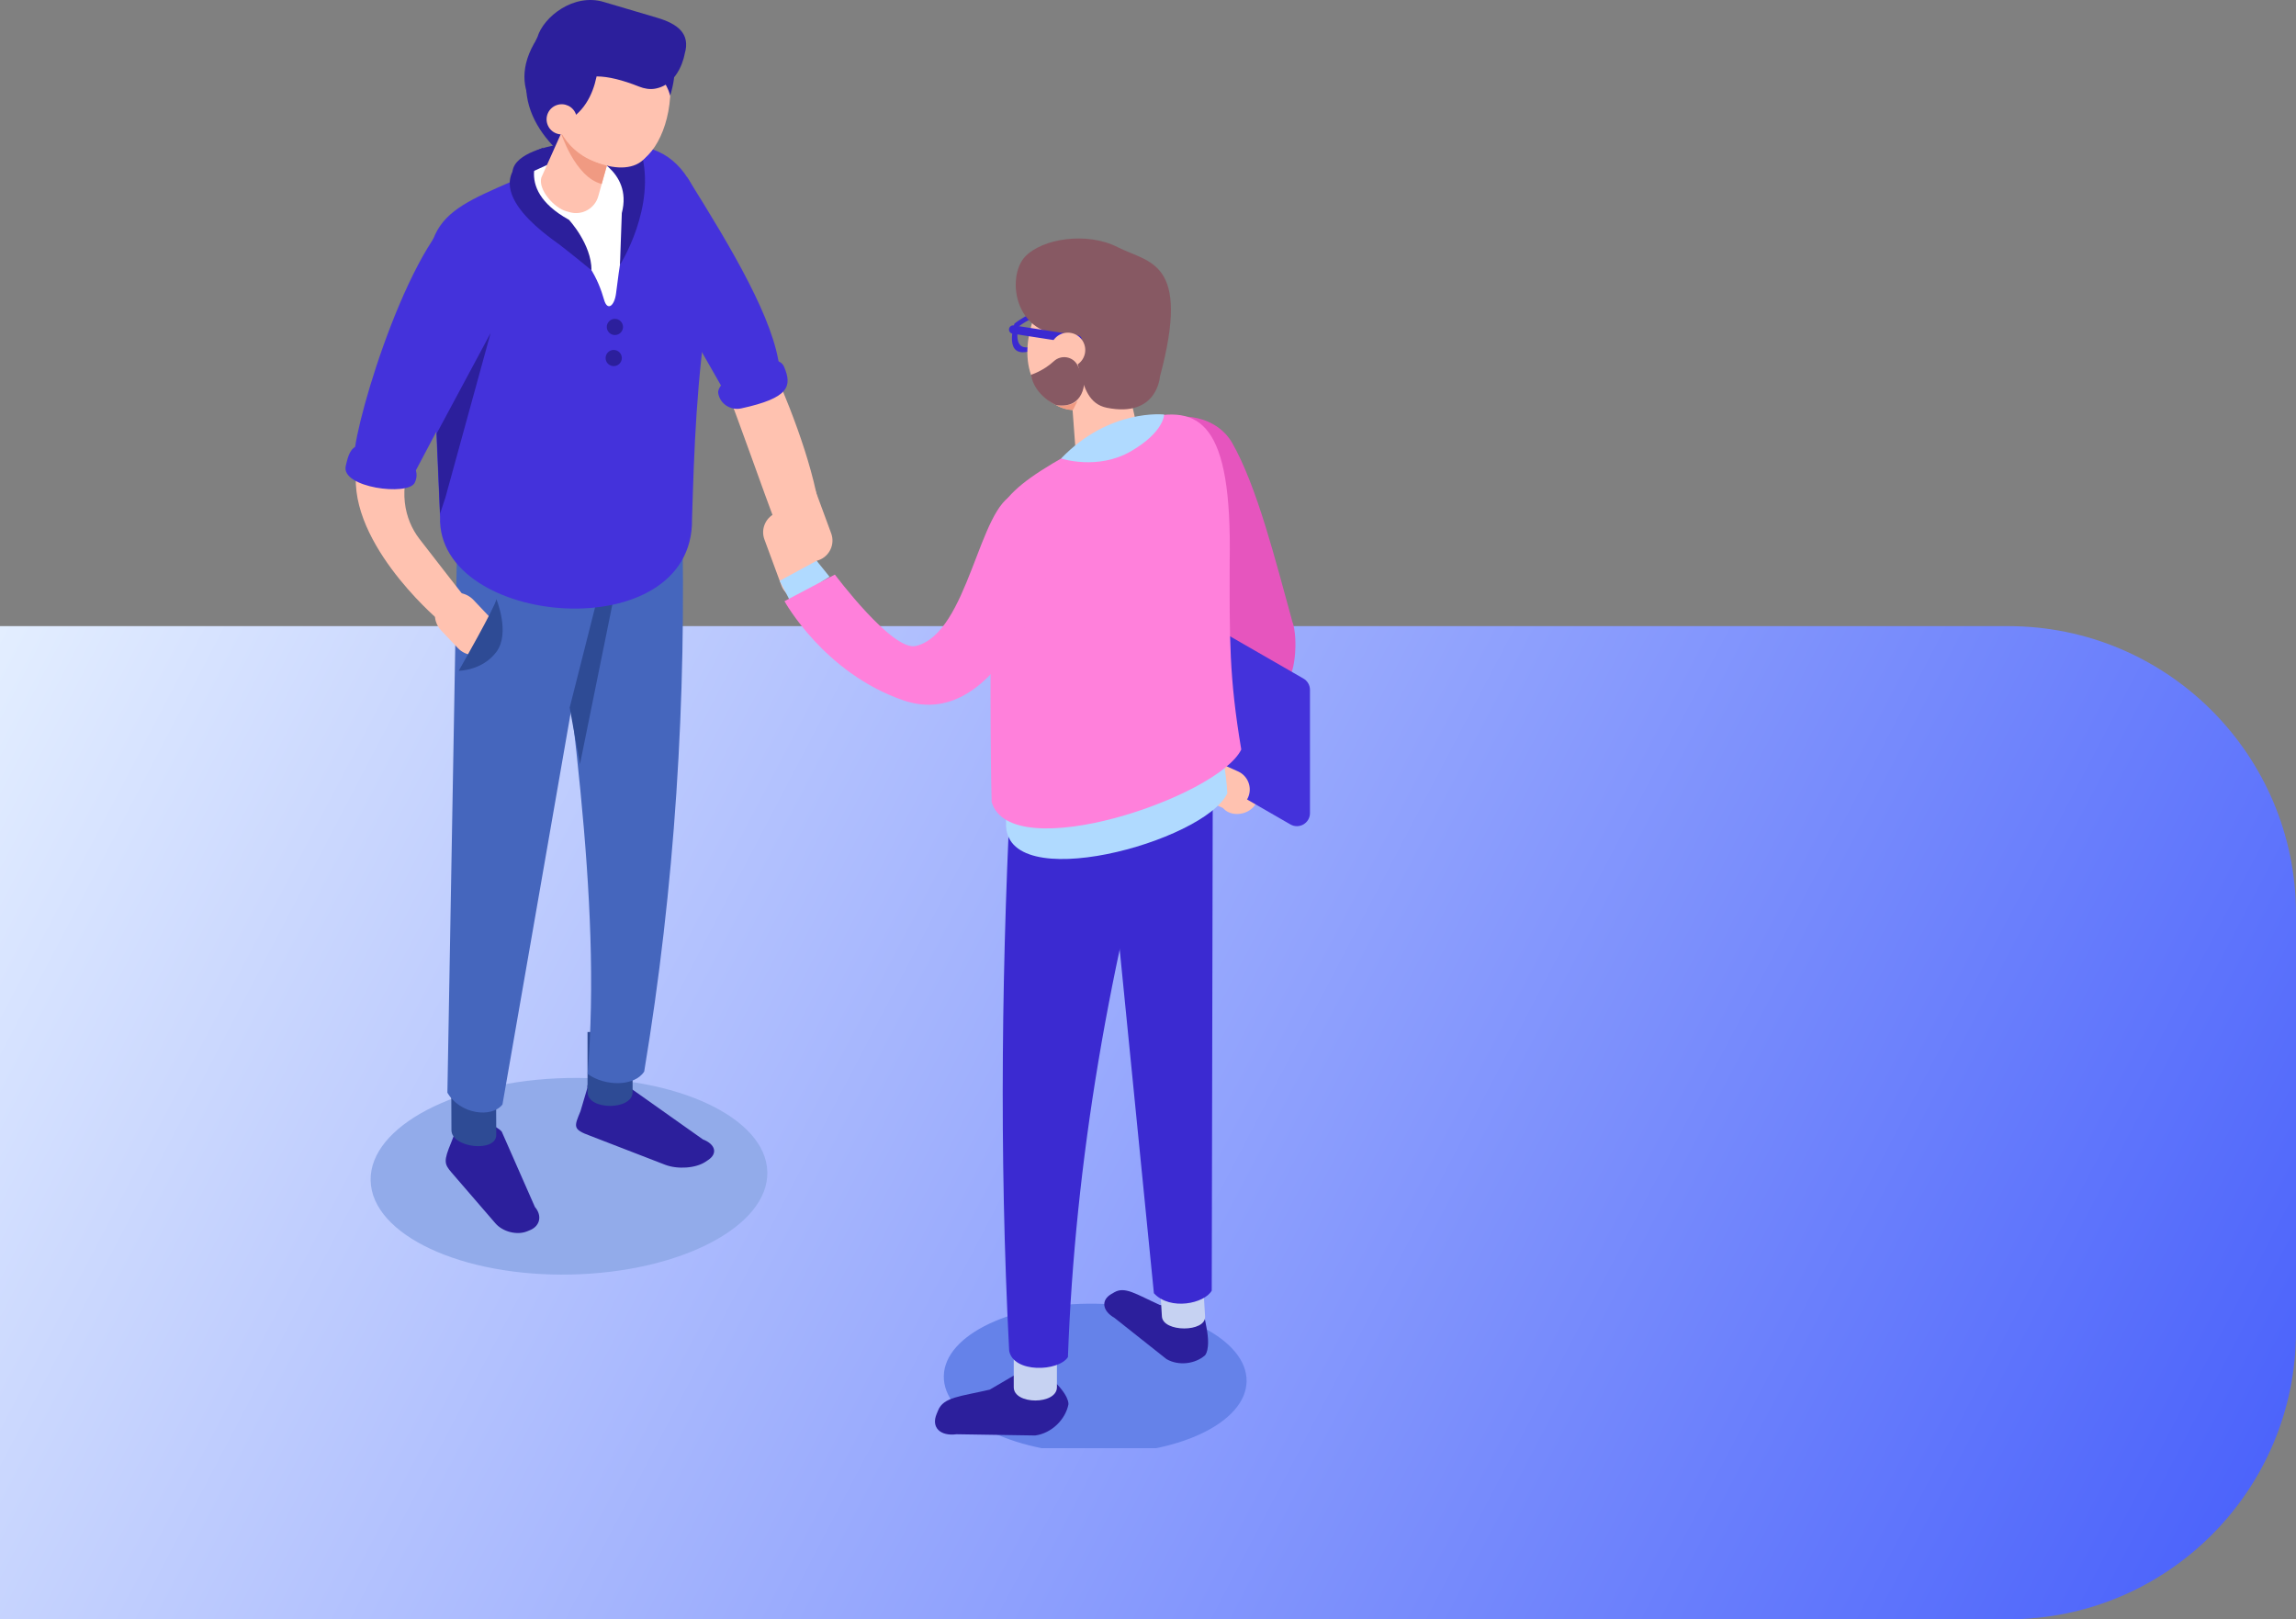 <svg width="319" height="225" viewBox="0 0 319 225" fill="none" xmlns="http://www.w3.org/2000/svg">
<rect x="0" y="0" width="319" height="225" fill="#808080" stroke="none"/>
<path d="M0 87H279C301.091 87 319 104.909 319 127V185C319 207.091 301.091 225 279 225H0V87Z" fill="url(#paint0_linear)"/>
<g clip-path="url(#clip0)">
<path d="M76.822 20.244C76.822 20.244 71.477 21.165 71.215 23.827C70.951 26.489 71.215 28.994 71.215 28.994L89.059 27.075L87.975 19.699L76.822 20.244Z" fill="#2C1F9C"/>
<path d="M101.29 38.676C101.29 38.676 113.3 60.254 114.175 73.641C114.175 73.641 110.837 80.975 108.398 74.461C102.447 58.566 98.331 44.96 93.562 39.548C88.792 34.137 101.29 38.676 101.29 38.676Z" fill="#FFC2B0"/>
<path d="M143.276 48.733C147.289 47.429 148.081 43.664 148.081 43.664L148.114 43.652L148.304 42.433C144.225 42.268 140.943 44.968 140.943 44.968C140.943 44.968 139.262 50.037 143.276 48.733ZM141.519 45.376C141.519 45.376 144.144 43.24 147.257 43.406L147.054 44.339C147.054 44.339 146.465 47.135 143.479 48.106C140.494 49.077 141.519 45.376 141.519 45.376Z" fill="#3B2AD1"/>
<path d="M179.218 86.421C179.663 88.386 179.835 89.559 179.311 91.484C177.567 97.893 175.589 103.882 174.837 110.563C174.458 113.931 169.112 113.97 169.496 110.563C170.195 104.358 171.392 98.241 173.373 92.308C173.746 91.191 174.154 90.088 174.58 88.99C174.189 89.996 174.713 90.738 174.508 89.839C174.381 89.277 174.265 88.713 174.138 88.151C172.168 79.364 177.153 77.301 179.218 86.421Z" fill="#FFC2B0"/>
<path d="M171.127 61.417C174.661 67.557 177.223 77.938 179.548 86.343C180.43 88.662 179.926 94.655 178.455 94.561L173.484 91.347C172.271 91.27 169.964 88.654 169.397 86.713L163.16 65.341C162.144 61.864 162.894 58.873 164.892 58.425L161.941 58.758C162.288 57.478 168.464 57.063 171.127 61.417Z" fill="#E655BE"/>
<path d="M154.606 100.344L179.283 114.551C180.492 115.247 182.003 114.377 182.003 112.985V95.849C182.003 95.203 181.657 94.606 181.096 94.284L156.419 80.077C155.21 79.381 153.699 80.251 153.699 81.643V98.779C153.699 99.425 154.045 100.021 154.606 100.344Z" fill="#4432DB"/>
<path d="M167.957 111.386L169.752 112.196C171.132 112.819 172.772 112.202 173.396 110.826C174.02 109.451 173.402 107.815 172.022 107.193L170.227 106.383C168.847 105.761 167.208 106.377 166.583 107.753C165.959 109.128 166.577 110.763 167.957 111.386Z" fill="#FFC2B0"/>
<path d="M79.349 177.094C94.569 176.766 106.775 170.388 106.611 162.848C106.448 155.308 93.977 149.461 78.757 149.789C63.538 150.117 51.332 156.495 51.495 164.035C51.658 171.575 64.129 177.421 79.349 177.094Z" fill="#92ABEA"/>
<path d="M74.32 167.711L69.712 157.244C68.934 156.343 66.775 155.6 65.165 155.544C64.442 155.519 63.699 156.117 63.38 156.947L62.692 158.74C61.629 161.304 61.701 161.721 62.728 162.911L68.828 169.976C69.855 171.166 71.842 171.666 73.244 171.089L73.641 170.926C75.042 170.347 75.348 168.901 74.32 167.711Z" fill="#2C1F9C"/>
<path d="M62.722 157.03C62.732 159.518 68.959 160.181 68.949 157.692L68.915 149.604L62.688 148.941L62.722 157.03Z" fill="#2E4B95"/>
<path d="M97.657 158.317L87.38 151.044C86.055 150.532 84.441 150.352 82.557 150.788C81.712 150.985 81.593 150.354 81.618 151.136L80.653 154.392C79.769 156.559 79.522 156.914 82.009 157.821L92.394 161.835C94.143 162.511 96.672 162.33 98.015 161.432L98.395 161.178C99.739 160.281 99.406 158.993 97.657 158.317Z" fill="#2C1F9C"/>
<path d="M81.629 151.742C81.629 154.309 87.891 154.309 87.891 151.742L87.892 143.398H81.63L81.629 151.742Z" fill="#2E4B95"/>
<path d="M81.639 149.222C84.118 151.001 88.176 150.96 89.503 148.892C93.75 123.313 95.425 97.281 94.747 70.832L75.211 65.004C79.116 96.756 83.647 124.854 81.639 149.222Z" fill="#4566BD"/>
<path d="M62.16 151.826C63.927 154.87 68.362 155.366 69.812 153.461L84.484 69.231L63.643 67.655L62.16 151.826Z" fill="#4566BD"/>
<path d="M79.148 98.331L80.582 106.179L85.349 82.665C84.386 82.959 84.371 81.774 83.29 81.966L79.148 98.331Z" fill="#2E4B95"/>
<path d="M68.164 47.318C63.508 52.814 61.206 55.481 57.551 63.013C55.16 67.941 56.211 72.201 58.275 74.883C61.097 78.549 64.341 82.678 64.341 82.678L60.723 85.96C60.723 85.96 47.556 74.719 49.657 64.4L57.425 39.969L68.164 47.318Z" fill="#FFC2B0"/>
<path d="M61.21 83.603L61.797 83.052C62.873 82.041 64.672 82.185 65.794 83.371L68.097 85.806C69.22 86.993 69.257 88.791 68.18 89.803L67.594 90.353C66.517 91.364 64.718 91.22 63.596 90.034L61.293 87.6C60.17 86.413 60.133 84.614 61.21 83.603Z" fill="#FFC2B0"/>
<path d="M95.489 24.655C101.694 34.575 107.651 44.556 108.322 51.336C106.692 57.01 105.122 53.859 101.142 55.263L89.238 34.433L92.497 28.982L95.489 24.655Z" fill="#4432DB"/>
<path d="M96.147 72.129C96.454 62.315 96.719 53.208 98.568 41.025C99.099 24.095 92.879 17.629 82.061 21.187L77.605 22.22C64.478 28.753 57.932 28.201 59.814 41.897L61.139 71.832C60.657 87.206 96.402 90.228 96.147 72.129Z" fill="#4432DB"/>
<path d="M68.166 46.27L61.879 69.143L61.142 71.365L60.672 60.232L68.166 46.27Z" fill="#2C1F9C"/>
<path d="M69.286 43.593L57.147 66.558C56.187 67.944 49.128 65.772 49.212 63.326C49.386 58.205 57.435 31.621 65.102 28.3C71.329 25.604 72.937 35.39 69.286 43.593Z" fill="#4432DB"/>
<path d="M112.282 83.067C113.775 82.519 114.548 80.852 113.999 79.363L111.637 72.956C111.088 71.466 109.416 70.695 107.921 71.243C106.428 71.791 105.655 73.458 106.204 74.947L108.566 81.354C109.115 82.844 110.788 83.615 112.282 83.067Z" fill="#FFC2B0"/>
<path d="M113.77 77.825C115.263 77.277 116.035 75.61 115.487 74.121L113.126 67.714C112.576 66.224 110.904 65.452 109.409 66.001C107.916 66.549 107.144 68.216 107.692 69.705L110.053 76.112C110.603 77.603 112.275 78.374 113.77 77.825Z" fill="#FFC2B0"/>
<path d="M173.199 191.944C173.301 186.189 163.966 181.357 152.35 181.152C140.733 180.947 131.232 185.446 131.13 191.201C131.028 196.956 140.363 201.787 151.98 201.992C163.596 202.197 173.097 197.699 173.199 191.944Z" fill="#6582E9"/>
<path d="M166.068 181.937L161.14 181.321C157.842 179.83 156.301 178.711 154.833 179.557L154.417 179.797C152.948 180.643 153.134 182.133 154.83 183.109L162.074 188.849C163.77 189.825 166.055 189.516 167.409 188.332C167.409 188.332 168.22 187.603 167.64 184.532C167.309 182.781 167.424 182.718 166.068 181.937Z" fill="#2C1F9C"/>
<path d="M142.573 190.128L137.518 193.086C133.356 194.059 131.107 194.118 130.343 195.962L130.127 196.485C129.363 198.329 130.613 199.591 132.904 199.288L143.825 199.458C146.117 199.154 148.032 197.227 148.443 195.147C148.443 195.147 148.675 193.883 145.917 191.427C144.343 190.026 144.405 189.885 142.573 190.128Z" fill="#2C1F9C"/>
<path d="M140.848 192.754C140.848 195.213 146.847 195.213 146.847 192.754V184.762H140.848V192.754Z" fill="#C6D2F2"/>
<path d="M140.212 187.694C140.809 190.816 147.059 190.589 148.375 188.571C149.349 161.627 154.058 133.647 162.307 105.148H140.656C139.143 132.783 138.798 160.315 140.212 187.694Z" fill="#3B2AD1"/>
<path d="M161.432 182.916C161.569 185.144 167.568 185.144 167.432 182.916L166.988 175.679H160.988L161.432 182.916Z" fill="#C6D2F2"/>
<path d="M160.32 179.697C162.603 182.159 167.366 181.108 168.355 179.33L168.503 107.152L153.324 109.381L160.32 179.697Z" fill="#3B2AD1"/>
<path d="M148.175 53.344C149.69 58.61 153.617 60.093 156.945 56.655C160.273 53.216 161.743 46.161 160.227 40.895C158.713 35.628 154.785 34.146 151.458 37.584C148.13 41.021 146.659 48.078 148.175 53.344Z" fill="#FFC2B0"/>
<path d="M142.976 51.143C144.18 56.488 149.721 58.72 153.244 55.481C156.768 52.243 158.648 45.284 157.444 39.939C156.24 34.593 152.406 32.885 148.882 36.123C145.359 39.362 141.772 45.797 142.976 51.143Z" fill="#FFC2B0"/>
<path d="M155.417 66.871L155.983 66.745C157.895 66.32 159.11 64.411 158.684 62.505L156.28 51.755C155.854 49.848 153.94 48.637 152.028 49.062L151.462 49.188C149.55 49.613 148.335 51.521 148.761 53.427L149.548 64.096C149.975 66.003 153.505 67.296 155.417 66.871Z" fill="#FFC2B0"/>
<path d="M161.154 52.355C161.154 52.355 160.786 58.063 153.787 56.66C148.767 55.653 151.207 47.436 146.194 46.318C140.68 45.087 140.073 38.17 142.421 35.666C144.768 33.161 150.982 32.143 155.308 34.354C159.635 36.567 165.51 36.152 161.154 52.355Z" fill="#875963"/>
<path d="M149.073 56.969L149.723 55.685C149.723 55.685 148.643 56.642 146.719 56.281C146.719 56.281 147.825 57.001 149.073 56.969Z" fill="#F09A82"/>
<path d="M140.682 46.366L149.614 47.748C149.931 47.797 150.232 47.578 150.281 47.261C150.33 46.945 150.111 46.645 149.793 46.596L140.862 45.214C140.544 45.165 140.244 45.384 140.194 45.7C140.145 46.017 140.365 46.317 140.682 46.366Z" fill="#3B2AD1"/>
<path d="M146.005 49.164C146.297 50.463 147.591 51.28 148.895 50.989C150.198 50.697 151.017 49.406 150.724 48.107C150.431 46.807 149.137 45.99 147.834 46.282C146.531 46.574 145.712 47.864 146.005 49.164Z" fill="#FFC2B0"/>
<path d="M150.662 52.737C150.662 52.737 150.862 56.901 146.718 56.285C146.718 56.285 143.742 55.011 143.242 52.077C143.242 52.077 144.957 51.547 146.418 50.192C147.456 49.23 149.126 49.53 149.736 50.805L150.662 52.737Z" fill="#875963"/>
<path d="M170.519 110.235C170.086 99.623 158.635 58.683 158.635 58.683C157.211 59.06 155.827 59.595 154.517 60.268C140.636 67.399 139.607 69.528 140.216 77.8C140.154 91.425 139.492 107.593 139.779 114.297C139.324 124.661 167.344 116.976 170.519 110.235Z" fill="#B0DAFF"/>
<path d="M172.46 104.143C170.763 94.115 170.829 88.699 170.851 77.986C171.18 58.72 166.766 56.084 158.715 58.217C158.715 58.217 156.093 59.008 154.794 59.697C141.029 66.988 137.35 69.22 137.812 77.229C137.525 90.45 137.604 104.934 137.775 111.43C140.43 120.492 169.227 110.769 172.46 104.143Z" fill="#FF80DB"/>
<path d="M147.426 63.707C147.426 63.707 152.497 65.389 157.128 62.704C161.759 60.018 161.736 57.597 161.736 57.597C161.736 57.597 154.121 56.729 147.426 63.707Z" fill="#B0DAFF"/>
<path d="M113.463 77.917L108.324 80.704L109.793 83.534L115.255 80.14L113.463 77.917Z" fill="#B0DAFF"/>
<path d="M146.04 78.293C146.04 78.293 139.084 101.97 125.527 97.317C114.474 93.522 108.992 83.532 108.992 83.532L115.994 79.835C115.994 79.835 124.01 90.548 127.248 89.762C134.591 87.981 135.979 70.212 141.034 68.64C143.915 67.743 146.04 78.293 146.04 78.293Z" fill="#FF80DB"/>
<path d="M56.724 63.881C56.724 63.881 58.533 65.205 57.62 67.079C56.706 68.953 47.351 67.762 48.036 64.756C48.72 61.751 49.269 60.453 56.724 63.881Z" fill="#4432DB"/>
<path d="M102.976 56.748C101.532 57.061 100.066 56.142 99.799 54.692C99.795 54.672 99.792 54.651 99.788 54.63C99.438 52.577 107.743 48.123 108.938 50.965C110.061 53.637 109.712 55.288 102.976 56.748Z" fill="#4432DB"/>
<path d="M72.152 24.678C72.152 24.678 71.344 29.294 78.025 33.323C81.47 35.401 83.129 38.82 83.926 41.644C84.392 43.292 85.371 42.5 85.59 40.777C86.162 36.293 86.347 34.994 87.362 31.689C89.002 26.342 86.848 18.332 86.556 18.267C86.264 18.202 72.152 24.678 72.152 24.678Z" fill="white"/>
<path d="M86.558 45.429C86.558 46.05 86.054 46.552 85.431 46.552C84.809 46.552 84.305 46.05 84.305 45.429C84.305 44.809 84.809 44.306 85.431 44.306C86.054 44.306 86.558 44.808 86.558 45.429Z" fill="#2C1F9C"/>
<path d="M86.394 49.748C86.394 50.368 85.89 50.871 85.268 50.871C84.646 50.871 84.141 50.368 84.141 49.748C84.141 49.128 84.645 48.625 85.268 48.625C85.89 48.624 86.394 49.127 86.394 49.748Z" fill="#2C1F9C"/>
<path d="M81.531 21.403C81.531 21.403 87.974 23.556 86.393 29.609L86.137 36.803C86.137 36.803 91.279 28.724 89.059 21.054C86.838 13.384 81.531 21.403 81.531 21.403Z" fill="#2C1F9C"/>
<path d="M84.432 21.894C84.432 21.894 82.965 23.661 82.143 23.95C81.32 24.239 71.231 18.128 73.414 9.464C74.797 3.976 85.215 6.732 85.215 6.732L84.432 21.894Z" fill="#2C1F9C"/>
<path d="M78.672 29.351L79.174 29.491C80.868 29.966 82.643 28.972 83.118 27.283L85.801 17.759C86.276 16.07 85.28 14.3 83.586 13.825L83.084 13.685C81.391 13.211 79.615 14.204 79.14 15.893L75.213 24.667C74.737 26.356 76.979 28.877 78.672 29.351Z" fill="#FFC2B0"/>
<path d="M84.35 22.897C84.35 22.897 80.162 22.545 77.863 18.267C77.863 18.267 79.845 24.637 83.6 25.56L84.35 22.897Z" fill="#F09A82"/>
<path d="M75.499 20.496C75.499 20.496 70.856 26.008 79.049 30.542C79.049 30.542 82.192 33.918 82.183 37.553C82.183 37.553 79.45 35.311 77.866 34.09C76.281 32.868 64.422 25.201 75.499 20.496Z" fill="#2C1F9C"/>
<path d="M93.109 13.483C93.487 8.003 91.268 3.388 88.153 3.174C85.038 2.96 82.207 7.23 81.829 12.71C81.451 18.19 83.67 22.806 86.784 23.02C89.899 23.233 92.731 18.964 93.109 13.483Z" fill="#FFC2B0"/>
<path d="M77.657 17.637C79.245 22.124 86.888 25.118 89.594 21.965C92.3 18.811 90.571 10.982 88.983 6.495C87.395 2.008 83.913 0.927 81.207 4.079C78.501 7.233 76.068 13.15 77.657 17.637Z" fill="#FFC2B0"/>
<path d="M83.157 7.043C83.157 7.043 83.863 15.84 76.833 17.573C76.833 17.573 69.132 12.786 75.183 4.542C80.516 -2.724 88.474 3.207 88.474 3.207L83.157 7.043Z" fill="#2C1F9C"/>
<path d="M93.11 13.292C93.11 13.292 92.305 9.504 87.777 7.763L91.463 5.733C91.463 5.733 95.128 6.698 93.11 13.292Z" fill="#2C1F9C"/>
<path d="M79.343 12.073C80.939 10.075 84.203 10.207 88.79 12.031C89.488 12.308 90.246 12.453 90.987 12.327C94.462 11.733 95.128 7.482 95.128 7.482C95.969 4.653 94.119 3.3 91.282 2.461L83.893 0.275C79.713 -0.985 75.51 2.334 74.668 5.163L74.457 5.626C73.615 8.455 76.506 11.234 79.343 12.073Z" fill="#2C1F9C"/>
<path d="M76.062 17.279C76.448 18.37 77.648 18.942 78.742 18.557C79.836 18.171 80.41 16.974 80.023 15.883C79.637 14.792 78.437 14.22 77.343 14.605C76.249 14.991 75.675 16.188 76.062 17.279Z" fill="#FFC2B0"/>
<path d="M63.734 93.204C63.734 93.204 68.891 84.174 68.965 83.254C68.965 83.254 70.928 87.968 68.965 90.586C67.002 93.204 63.734 93.204 63.734 93.204Z" fill="#2E4B95"/>
</g>
<defs>
<linearGradient id="paint0_linear" x1="0" y1="87" x2="307.103" y2="247.732" gradientUnits="userSpaceOnUse">
<stop stop-color="#E3EEFF"/>
<stop offset="1" stop-color="#465EFB"/>
</linearGradient>
<clipPath id="clip0">
<rect width="260" height="201.226" fill="white" transform="translate(48)"/>
</clipPath>
</defs>
</svg>
